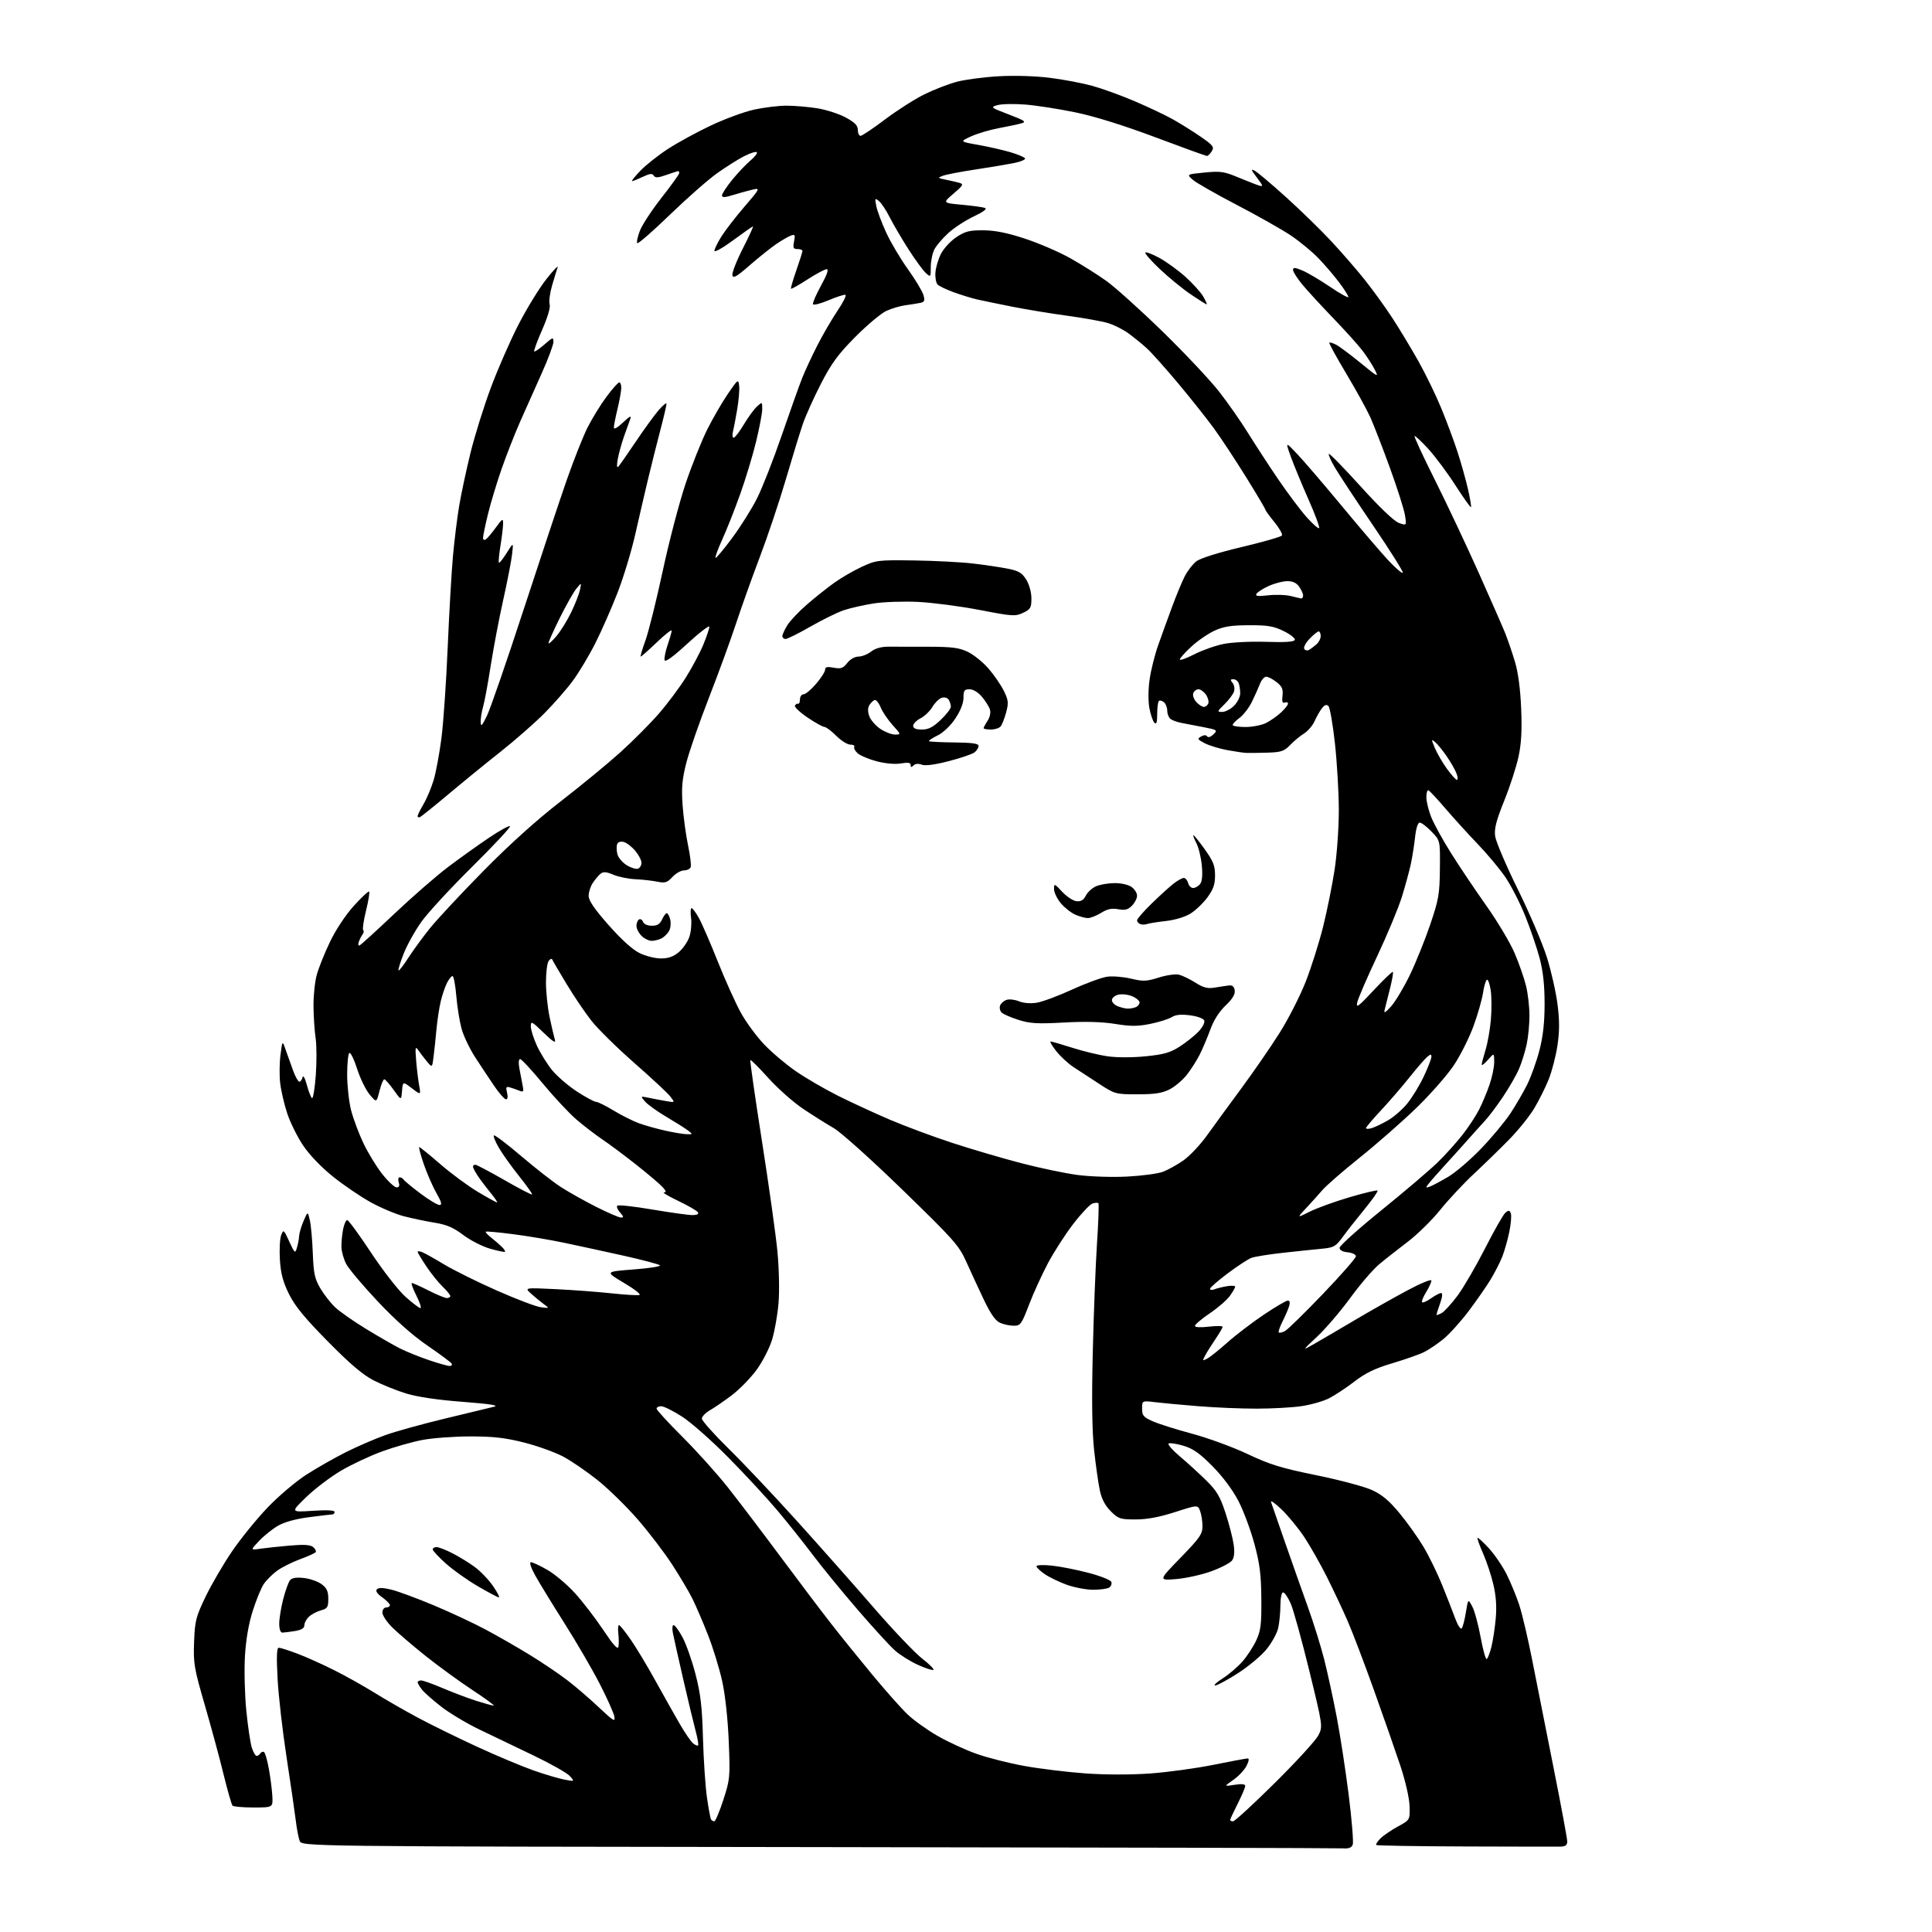 <?xml version="1.0" encoding="UTF-8" standalone="no"?>
<svg 
  version="1.1" 
  xmlns="http://www.w3.org/2000/svg" 
  xmlns:xlink="http://www.w3.org/1999/xlink" 
  xmlns:svg="http://www.w3.org/2000/svg"
  xmlns:rdf="http://www.w3.org/1999/02/22-rdf-syntax-ns#"
  xmlns:cc="http://creativecommons.org/ns#"
  xmlns:dc="http://purl.org/dc/elements/1.1/"
  viewBox="0 0 768 768"
  width="768"
  height="768"
>
<style>svg {background-color: white; }</style>"
<path stroke="none" fill="black" fill-rule="evenodd" d="M533.78,734.75C531.98,734.62 438.13,734.39 325.22,734.25C119.95,734.00 119.95,734.00 119.11,731.75C118.65,730.51 117.94,726.80 117.55,723.50C117.15,720.20 115.51,708.95 113.91,698.50C112.30,688.05 110.69,673.99 110.34,667.25C109.87,658.42 110.01,655.00 110.82,655.00C111.45,655.00 114.78,656.06 118.23,657.36C121.68,658.66 128.28,661.62 132.90,663.95C137.51,666.27 144.71,670.30 148.90,672.91C153.08,675.51 160.78,679.94 166.00,682.74C171.22,685.54 181.84,690.75 189.59,694.33C197.33,697.90 207.46,702.15 212.09,703.78C216.71,705.40 222.29,707.05 224.49,707.45C228.47,708.18 228.47,708.18 226.49,705.98C225.39,704.77 218.88,701.09 212.00,697.79C205.12,694.49 195.45,689.85 190.50,687.47C185.55,685.09 178.80,681.06 175.50,678.51C172.20,675.95 168.72,672.89 167.77,671.68C166.82,670.48 166.03,669.16 166.02,668.75C166.01,668.34 166.63,668.00 167.40,668.00C168.16,668.00 172.07,669.39 176.07,671.10C180.07,672.80 186.03,675.05 189.30,676.10C192.58,677.14 195.70,678.00 196.23,678.00C196.77,678.00 193.00,675.23 187.85,671.85C182.71,668.46 174.26,662.32 169.09,658.19C163.91,654.05 157.95,648.95 155.84,646.84C153.73,644.73 152.00,642.10 152.00,641.00C152.00,639.89 152.67,639.00 153.50,639.00C154.32,639.00 155.00,638.58 155.00,638.07C155.00,637.56 153.62,636.15 151.92,634.95C149.85,633.47 149.18,632.42 149.86,631.74C150.54,631.06 152.44,631.12 155.69,631.94C158.33,632.60 165.90,635.41 172.50,638.17C179.10,640.94 188.32,645.25 193.00,647.75C197.68,650.24 205.55,654.76 210.50,657.79C215.45,660.82 222.19,665.36 225.48,667.89C228.78,670.41 234.45,675.29 238.09,678.73C243.92,684.22 244.66,684.66 244.21,682.34C243.94,680.89 241.33,675.06 238.42,669.39C235.51,663.71 229.20,652.87 224.39,645.29C219.59,637.70 214.35,629.14 212.75,626.25C211.01,623.10 210.33,621.00 211.05,621.00C211.72,621.00 214.66,622.37 217.59,624.05C220.53,625.73 225.46,629.89 228.55,633.30C231.65,636.71 236.72,643.31 239.83,647.97C243.81,653.95 245.59,655.90 245.84,654.61C246.03,653.60 246.01,651.24 245.80,649.38C245.58,647.52 245.70,646.00 246.06,646.00C246.42,646.00 248.50,648.59 250.70,651.75C252.89,654.91 257.29,662.23 260.48,668.00C263.67,673.77 268.00,681.46 270.09,685.08C272.18,688.70 274.60,692.25 275.47,692.97C276.34,693.70 277.25,694.08 277.50,693.83C277.75,693.58 277.30,690.93 276.49,687.94C275.69,684.95 273.48,675.75 271.59,667.50C269.70,659.25 267.86,651.04 267.50,649.25C267.14,647.46 267.25,646.00 267.76,646.00C268.27,646.00 269.86,648.16 271.29,650.79C272.72,653.43 275.05,660.01 276.45,665.41C278.50,673.28 279.09,678.34 279.44,690.87C279.68,699.47 280.39,710.09 281.02,714.48C281.65,718.88 282.38,722.81 282.64,723.23C282.91,723.66 283.49,724.00 283.94,724.00C284.39,724.00 286.01,720.18 287.53,715.50C290.19,707.32 290.27,706.48 289.69,692.25C289.34,683.50 288.29,673.80 287.11,668.41C286.02,663.41 283.46,655.08 281.43,649.91C279.40,644.73 276.61,638.25 275.24,635.50C273.87,632.75 270.27,626.67 267.24,622.00C264.21,617.33 258.08,609.28 253.62,604.12C249.15,598.97 241.96,591.91 237.64,588.45C233.31,584.99 227.13,580.75 223.89,579.02C220.65,577.30 213.67,574.79 208.38,573.44C200.85,571.54 196.16,571.00 186.96,571.00C180.48,571.00 171.87,571.64 167.84,572.42C163.80,573.19 156.64,575.23 151.93,576.95C147.21,578.66 139.90,582.08 135.68,584.55C131.46,587.03 125.19,591.77 121.75,595.10C115.50,601.15 115.50,601.15 124.25,600.57C129.83,600.20 133.00,600.35 133.00,600.99C133.00,601.55 132.62,602.00 132.16,602.00C131.70,602.00 127.53,602.49 122.91,603.10C117.57,603.79 113.04,605.04 110.50,606.51C108.30,607.79 104.92,610.49 103.00,612.53C99.50,616.22 99.50,616.22 103.50,615.64C105.70,615.32 110.98,614.76 115.23,614.39C120.80,613.90 123.38,614.07 124.47,614.97C125.30,615.66 125.77,616.56 125.52,616.97C125.27,617.38 122.46,618.66 119.27,619.82C116.09,620.98 111.95,623.06 110.07,624.45C108.20,625.83 105.84,628.21 104.82,629.73C103.80,631.25 101.85,636.03 100.47,640.35C98.84,645.48 97.76,651.72 97.37,658.35C97.04,663.93 97.28,673.67 97.91,680.00C98.54,686.33 99.53,692.96 100.11,694.75C100.68,696.54 101.54,698.00 102.02,698.00C102.49,698.00 103.16,697.54 103.51,696.98C103.86,696.42 104.51,696.19 104.95,696.47C105.40,696.75 106.28,699.79 106.89,703.24C107.51,706.68 108.13,711.52 108.26,714.00C108.50,718.50 108.50,718.50 100.83,718.50C96.61,718.50 92.84,718.18 92.45,717.79C92.06,717.39 90.48,711.89 88.93,705.56C87.39,699.23 84.03,686.83 81.47,677.99C77.15,663.11 76.83,661.25 77.15,652.72C77.47,644.29 77.86,642.74 81.72,634.71C84.05,629.87 88.77,621.77 92.22,616.71C95.68,611.64 102.04,603.80 106.37,599.27C110.70,594.74 117.67,588.84 121.87,586.15C126.07,583.46 133.10,579.46 137.50,577.26C141.90,575.05 148.88,572.03 153.00,570.54C157.12,569.05 167.93,566.05 177.00,563.88C186.07,561.70 194.83,559.58 196.46,559.18C198.50,558.66 194.62,558.07 183.93,557.25C174.01,556.50 165.95,555.31 161.48,553.94C157.64,552.77 151.80,550.41 148.50,548.71C144.18,546.48 139.07,542.13 130.25,533.17C121.04,523.83 117.21,519.14 114.84,514.34C112.46,509.49 111.59,506.19 111.26,500.72C111.02,496.75 111.25,492.39 111.76,491.03C112.68,488.64 112.79,488.73 114.99,493.53C117.15,498.23 117.31,498.37 118.03,496.00C118.46,494.62 118.85,492.54 118.90,491.37C118.96,490.20 119.75,487.50 120.67,485.37C122.33,481.50 122.33,481.50 123.16,485.00C123.61,486.93 124.14,492.80 124.34,498.06C124.64,506.17 125.08,508.28 127.30,512.07C128.73,514.51 131.39,517.93 133.20,519.65C135.02,521.37 140.55,525.24 145.50,528.26C150.45,531.28 156.52,534.77 158.98,536.02C161.45,537.26 166.59,539.34 170.41,540.64C174.23,541.94 177.97,543.00 178.73,543.00C179.50,543.00 179.85,542.56 179.52,542.03C179.18,541.49 174.84,538.26 169.87,534.86C163.97,530.82 157.12,524.72 150.16,517.33C144.30,511.10 138.67,504.42 137.65,502.50C136.63,500.57 135.77,497.53 135.73,495.75C135.68,493.96 135.97,490.81 136.37,488.75C136.77,486.69 137.51,485.00 138.02,485.00C138.53,485.00 142.79,490.81 147.48,497.92C152.23,505.10 158.29,512.87 161.12,515.42C163.92,517.94 166.63,520.00 167.12,520.00C167.62,520.00 166.89,517.75 165.50,515.00C164.11,512.25 163.31,510.01 163.73,510.01C164.15,510.02 167.15,511.37 170.39,513.01C173.63,514.66 176.89,516.00 177.64,516.00C178.39,516.00 179.00,515.63 179.00,515.19C179.00,514.74 177.62,513.05 175.93,511.44C174.25,509.82 171.32,506.17 169.43,503.33C167.54,500.49 166.00,497.91 166.00,497.61C166.00,497.31 166.79,497.36 167.75,497.72C168.71,498.08 172.65,500.28 176.50,502.60C180.35,504.92 189.80,509.61 197.50,513.01C205.20,516.42 213.07,519.40 215.00,519.65C218.50,520.09 218.50,520.09 216.03,518.30C214.68,517.31 212.43,515.45 211.03,514.18C208.50,511.86 208.50,511.86 221.00,512.46C227.88,512.80 237.88,513.55 243.23,514.13C248.58,514.71 253.52,514.99 254.20,514.77C254.89,514.54 252.09,512.36 247.97,509.93C240.50,505.50 240.50,505.50 251.83,504.63C258.07,504.16 262.79,503.41 262.33,502.98C261.88,502.55 255.43,500.84 248.00,499.18C240.57,497.53 230.00,495.23 224.50,494.07C219.00,492.91 209.78,491.35 204.00,490.61C198.22,489.86 193.32,489.41 193.10,489.61C192.88,489.81 193.89,490.91 195.35,492.06C196.81,493.21 198.70,494.85 199.55,495.70C200.40,496.54 200.93,497.40 200.74,497.60C200.54,497.80 197.87,497.25 194.82,496.38C191.76,495.51 186.95,493.05 184.14,490.92C180.21,487.95 177.55,486.81 172.76,486.04C169.32,485.48 163.82,484.33 160.55,483.48C157.28,482.62 151.33,480.12 147.34,477.91C143.34,475.70 136.59,471.11 132.34,467.70C127.66,463.94 122.97,459.05 120.46,455.29C118.18,451.88 115.34,446.14 114.16,442.55C112.98,438.96 111.73,433.58 111.38,430.60C111.03,427.62 111.08,422.56 111.50,419.34C112.25,413.50 112.25,413.50 113.62,417.50C114.38,419.70 115.71,423.41 116.58,425.75C117.45,428.09 118.55,430.00 119.01,430.00C119.47,430.00 120.04,429.21 120.27,428.25C120.51,427.22 121.21,428.46 121.97,431.27C122.67,433.89 123.60,436.25 124.03,436.52C124.46,436.78 125.14,432.71 125.53,427.45C125.92,422.20 125.89,415.56 125.47,412.70C125.04,409.84 124.66,404.12 124.62,400.00C124.58,395.88 125.16,390.25 125.92,387.50C126.67,384.75 129.04,378.84 131.19,374.37C133.49,369.58 137.39,363.70 140.67,360.07C143.74,356.69 146.47,354.14 146.74,354.41C147.02,354.68 146.46,358.10 145.50,362.00C144.54,365.90 144.04,369.37 144.37,369.71C144.71,370.04 144.61,370.81 144.15,371.41C143.69,372.01 143.02,373.33 142.65,374.33C142.29,375.34 142.41,376.02 142.91,375.83C143.41,375.65 149.64,369.99 156.75,363.25C163.87,356.52 173.51,348.12 178.18,344.60C182.85,341.08 190.15,335.86 194.41,333.00C198.66,330.14 202.42,328.08 202.75,328.42C203.09,328.76 196.35,335.98 187.77,344.47C179.19,352.96 170.08,362.83 167.53,366.41C164.97,369.99 161.79,375.71 160.45,379.13C159.11,382.55 158.20,385.53 158.42,385.76C158.65,385.98 160.37,383.77 162.26,380.83C164.14,377.90 168.03,372.57 170.90,369.00C173.78,365.43 183.36,355.15 192.21,346.17C202.65,335.57 213.41,325.88 222.89,318.55C230.93,312.33 241.55,303.60 246.50,299.14C251.45,294.67 258.35,287.76 261.83,283.76C265.31,279.77 270.20,273.22 272.70,269.21C275.21,265.20 278.31,259.35 279.60,256.21C280.90,253.07 281.96,249.90 281.98,249.16C281.99,248.42 278.06,251.43 273.25,255.85C267.42,261.21 264.39,263.39 264.17,262.41C263.99,261.59 264.55,258.83 265.42,256.28C266.29,253.73 267.00,251.21 267.00,250.67C267.00,250.13 264.33,252.24 261.07,255.35C257.82,258.46 254.95,261.00 254.70,261.00C254.45,261.00 255.29,258.12 256.57,254.61C257.84,251.10 260.95,238.61 263.47,226.86C265.99,215.11 270.10,199.47 272.59,192.10C275.08,184.74 278.96,175.06 281.20,170.60C283.44,166.15 287.12,159.80 289.38,156.50C293.37,150.68 293.51,150.59 293.83,153.38C294.01,154.97 293.65,159.25 293.02,162.88C292.40,166.52 291.64,170.51 291.33,171.75C291.03,172.99 291.18,174.00 291.66,174.00C292.14,174.00 293.95,171.63 295.69,168.73C297.42,165.83 299.78,162.61 300.92,161.57C302.98,159.71 303.00,159.72 303.00,162.60C303.00,164.19 301.91,170.00 300.57,175.50C299.24,181.00 296.38,190.45 294.21,196.50C292.05,202.55 288.86,210.61 287.13,214.41C285.40,218.21 284.18,221.51 284.42,221.76C284.66,222.00 287.64,218.45 291.03,213.88C294.43,209.30 298.90,202.17 300.97,198.03C303.05,193.89 307.46,182.62 310.77,173.00C314.09,163.38 317.73,153.15 318.87,150.28C320.01,147.41 322.73,141.56 324.92,137.28C327.10,133.00 330.71,126.80 332.94,123.50C335.16,120.20 336.58,117.36 336.08,117.20C335.59,117.03 332.55,118.01 329.34,119.37C326.13,120.73 323.35,121.42 323.16,120.91C322.98,120.40 324.43,117.06 326.39,113.49C328.74,109.23 329.51,107.00 328.64,107.00C327.91,107.00 324.49,108.82 321.04,111.05C317.59,113.28 314.62,114.96 314.44,114.77C314.26,114.59 315.21,111.31 316.55,107.47C317.89,103.64 318.99,100.16 319.00,99.75C319.00,99.34 318.11,99.00 317.02,99.00C315.36,99.00 315.15,98.52 315.65,95.98C316.18,93.34 316.02,93.05 314.38,93.65C313.35,94.03 310.70,95.57 308.50,97.07C306.30,98.58 301.57,102.36 298.00,105.47C292.80,110.01 291.43,110.79 291.14,109.39C290.94,108.42 292.80,103.66 295.27,98.82C297.74,93.97 299.56,90.00 299.33,90.00C299.09,90.00 295.54,92.48 291.45,95.51C287.35,98.54 284.00,100.42 284.00,99.70C284.00,98.98 285.28,96.37 286.85,93.89C288.42,91.42 292.56,86.08 296.04,82.03C302.05,75.05 302.23,74.71 299.44,75.31C297.82,75.66 294.36,76.61 291.75,77.42C288.15,78.55 287.00,78.61 287.00,77.68C287.00,77.01 288.83,74.22 291.06,71.48C293.29,68.74 296.55,65.30 298.30,63.83C300.05,62.36 301.20,60.86 300.84,60.51C300.48,60.15 298.24,60.85 295.85,62.07C293.46,63.28 288.60,66.34 285.05,68.87C281.50,71.39 273.06,78.82 266.28,85.37C259.50,91.93 253.67,97.01 253.33,96.67C252.99,96.32 253.45,94.12 254.35,91.77C255.24,89.42 259.13,83.49 262.99,78.58C266.85,73.67 270.00,69.28 270.00,68.83C270.00,68.37 269.83,68.00 269.63,68.00C269.42,68.00 267.31,68.68 264.95,69.52C261.58,70.71 260.47,70.77 259.88,69.81C259.29,68.86 258.30,68.97 255.53,70.29C253.55,71.23 251.63,72.00 251.26,72.00C250.90,72.00 252.37,70.15 254.55,67.88C256.72,65.62 261.65,61.72 265.50,59.21C269.35,56.71 277.00,52.53 282.50,49.93C288.00,47.32 295.74,44.47 299.70,43.59C303.66,42.72 309.51,42.00 312.70,42.01C315.89,42.01 321.41,42.49 324.97,43.06C328.53,43.64 333.59,45.29 336.22,46.72C339.82,48.68 341.00,49.89 341.00,51.66C341.00,52.95 341.49,54.00 342.09,54.00C342.69,54.00 347.08,51.06 351.84,47.46C356.60,43.87 363.65,39.37 367.50,37.48C371.35,35.58 377.20,33.33 380.50,32.47C383.80,31.61 391.27,30.64 397.10,30.31C403.33,29.96 411.71,30.22 417.41,30.94C422.75,31.61 430.31,33.05 434.23,34.13C438.14,35.21 445.64,37.93 450.89,40.17C456.14,42.40 462.93,45.61 465.97,47.29C469.01,48.98 474.06,52.12 477.19,54.28C482.24,57.77 482.75,58.42 481.70,60.10C481.05,61.15 480.19,62.00 479.79,62.00C479.39,62.00 470.16,58.66 459.28,54.57C446.65,49.83 435.16,46.25 427.50,44.67C420.90,43.30 411.90,41.90 407.50,41.56C403.10,41.22 398.15,41.32 396.51,41.79C393.61,42.61 393.76,42.73 400.98,45.49C407.48,47.98 408.13,48.44 405.98,49.04C404.61,49.43 400.57,50.28 397.00,50.95C393.43,51.61 388.48,53.09 386.00,54.22C381.50,56.29 381.50,56.29 388.78,57.58C392.79,58.29 398.51,59.59 401.48,60.45C404.46,61.32 407.15,62.44 407.46,62.94C407.77,63.44 405.66,64.31 402.76,64.88C399.87,65.44 392.94,66.60 387.37,67.44C381.80,68.28 376.18,69.37 374.87,69.85C372.61,70.69 372.67,70.76 376.00,71.44C377.93,71.83 380.37,72.40 381.44,72.70C383.14,73.19 382.83,73.74 379.03,76.98C374.67,80.69 374.67,80.69 382.37,81.39C386.60,81.78 390.74,82.35 391.55,82.66C392.50,83.02 390.90,84.23 387.12,86.02C383.87,87.56 379.33,90.51 377.04,92.58C374.75,94.65 372.22,97.60 371.44,99.13C370.65,100.65 370.00,103.79 370.00,106.11C370.00,110.25 369.97,110.28 367.99,108.49C366.89,107.49 363.80,103.26 361.13,99.09C358.46,94.91 355.12,89.22 353.71,86.44C352.31,83.65 350.37,80.73 349.41,79.94C347.79,78.61 347.71,78.75 348.35,81.95C348.72,83.86 350.49,88.57 352.27,92.44C354.04,96.31 357.93,102.85 360.89,106.99C363.85,111.12 366.63,115.74 367.07,117.25C367.74,119.59 367.54,120.06 365.68,120.43C364.48,120.67 361.84,121.09 359.80,121.36C357.77,121.64 354.39,122.64 352.30,123.61C350.21,124.57 344.68,129.21 340.00,133.93C333.13,140.86 330.52,144.42 326.36,152.50C323.53,158.00 320.29,165.20 319.15,168.50C318.02,171.80 314.98,181.70 312.40,190.50C309.82,199.30 305.14,213.25 302.01,221.50C298.88,229.75 294.62,241.68 292.54,248.00C290.46,254.32 285.64,267.54 281.81,277.36C277.98,287.18 273.92,298.88 272.79,303.35C271.15,309.84 270.86,313.22 271.34,320.07C271.68,324.78 272.65,331.97 273.51,336.03C274.36,340.09 274.83,343.99 274.56,344.70C274.29,345.42 273.09,346.00 271.90,346.00C270.70,346.00 268.64,347.17 267.32,348.60C265.23,350.86 264.41,351.11 261.20,350.47C259.17,350.06 255.25,349.62 252.50,349.50C249.75,349.37 245.85,348.57 243.83,347.72C241.00,346.52 239.83,346.43 238.72,347.33C237.94,347.97 236.55,349.61 235.65,350.97C234.74,352.33 234.00,354.64 234.00,356.10C234.00,358.01 236.27,361.33 241.96,367.77C247.04,373.52 251.50,377.55 254.28,378.89C256.67,380.05 260.48,381.00 262.74,381.00C265.68,381.00 267.70,380.28 269.86,378.47C271.51,377.07 273.40,374.32 274.05,372.35C274.70,370.38 275.00,367.02 274.71,364.88C274.42,362.75 274.51,361.00 274.91,361.00C275.31,361.00 276.60,362.72 277.77,364.81C278.95,366.91 282.37,374.78 285.37,382.31C288.37,389.83 292.52,399.03 294.59,402.74C296.66,406.46 300.80,412.06 303.78,415.19C306.76,418.32 312.41,423.10 316.35,425.82C320.28,428.53 327.77,432.89 333.00,435.52C338.23,438.14 347.49,442.42 353.58,445.03C359.67,447.64 370.92,451.82 378.58,454.33C386.24,456.83 398.57,460.46 406.00,462.39C413.43,464.33 423.55,466.44 428.50,467.09C433.47,467.73 442.20,468.01 448.00,467.71C453.77,467.42 460.16,466.57 462.18,465.84C464.20,465.10 467.92,463.04 470.45,461.26C472.97,459.47 477.17,455.03 479.77,451.38C482.37,447.74 488.53,439.30 493.46,432.63C498.39,425.96 505.25,416.00 508.71,410.50C512.18,405.00 516.82,395.88 519.04,390.24C521.25,384.60 524.38,374.70 525.99,368.24C527.59,361.78 529.65,351.55 530.56,345.50C531.47,339.45 532.21,328.88 532.20,322.00C532.19,315.12 531.50,303.26 530.67,295.62C529.83,287.99 528.67,281.27 528.08,280.68C527.32,279.92 526.57,280.17 525.49,281.55C524.65,282.62 523.34,284.93 522.57,286.67C521.80,288.42 519.89,290.64 518.33,291.61C516.78,292.58 514.29,294.64 512.81,296.19C510.47,298.63 509.28,299.03 503.81,299.19C500.34,299.30 496.60,299.35 495.50,299.30C494.40,299.26 490.95,298.75 487.83,298.18C484.70,297.60 480.69,296.37 478.90,295.45C476.01,293.95 475.85,293.66 477.45,292.77C478.60,292.12 479.46,292.11 479.87,292.74C480.24,293.30 481.27,292.97 482.33,291.94C484.09,290.24 483.94,290.13 478.33,289.04C475.12,288.41 471.15,287.65 469.50,287.34C467.85,287.02 465.94,286.32 465.25,285.76C464.56,285.21 464.00,283.74 464.00,282.50C464.00,281.26 463.40,279.74 462.66,279.13C461.92,278.52 461.02,278.31 460.66,278.68C460.30,279.04 460.00,281.37 460.00,283.87C460.00,287.20 459.70,288.10 458.89,287.29C458.28,286.68 457.38,284.07 456.90,281.51C456.39,278.74 456.42,274.09 456.99,270.10C457.51,266.40 459.05,260.25 460.41,256.43C461.76,252.62 464.23,245.80 465.90,241.28C467.56,236.77 469.83,231.30 470.93,229.13C472.04,226.96 474.10,224.28 475.52,223.16C477.09,221.93 484.12,219.71 493.55,217.47C502.05,215.46 509.26,213.38 509.59,212.86C509.91,212.34 508.56,209.95 506.59,207.54C504.61,205.13 503.00,202.91 503.00,202.59C503.00,202.28 499.58,196.50 495.39,189.76C491.21,183.02 485.50,174.35 482.71,170.50C479.91,166.65 473.49,158.55 468.43,152.50C463.37,146.45 457.71,140.12 455.86,138.44C454.01,136.76 450.77,134.11 448.65,132.56C446.53,131.01 442.84,129.15 440.45,128.43C438.05,127.71 430.79,126.40 424.30,125.52C417.81,124.64 408.00,123.03 402.50,121.94C397.00,120.85 390.70,119.55 388.50,119.05C386.30,118.55 382.11,117.26 379.18,116.20C376.25,115.13 373.35,113.75 372.73,113.13C372.10,112.50 371.70,110.37 371.84,108.38C371.97,106.39 372.97,103.02 374.06,100.88C375.15,98.75 377.91,95.76 380.20,94.25C383.71,91.93 385.39,91.51 390.93,91.55C395.57,91.58 400.44,92.56 407.50,94.89C413.00,96.70 421.07,100.18 425.43,102.63C429.79,105.08 436.24,109.13 439.76,111.65C443.27,114.16 453.34,123.22 462.13,131.78C470.92,140.35 481.03,151.09 484.59,155.65C488.15,160.21 493.36,167.66 496.17,172.22C498.99,176.77 504.35,185.00 508.09,190.50C511.84,196.00 516.90,202.75 519.34,205.50C521.79,208.25 524.05,210.25 524.37,209.94C524.69,209.64 522.77,204.46 520.10,198.44C517.44,192.42 514.29,184.80 513.10,181.50C510.95,175.50 510.95,175.50 515.72,180.54C518.35,183.31 526.45,192.76 533.72,201.54C540.99,210.32 549.21,219.92 552.00,222.89C554.78,225.85 557.32,228.01 557.64,227.70C557.95,227.38 552.62,218.88 545.77,208.81C538.93,198.74 532.08,188.34 530.55,185.70C529.01,183.07 527.97,180.69 528.24,180.43C528.51,180.16 534.20,185.99 540.90,193.39C548.52,201.81 554.21,207.23 556.12,207.89C559.17,208.95 559.17,208.95 558.48,204.73C558.10,202.40 555.42,193.97 552.52,186.00C549.62,178.03 546.13,169.03 544.78,166.00C543.42,162.97 539.10,155.13 535.18,148.56C531.25,142.00 528.22,136.45 528.43,136.23C528.65,136.02 529.88,136.38 531.16,137.05C532.45,137.71 536.81,140.97 540.86,144.29C547.89,150.05 548.14,150.17 546.47,146.91C545.51,145.03 543.36,141.70 541.70,139.50C540.03,137.30 534.77,131.45 530.00,126.50C525.23,121.55 519.68,115.51 517.66,113.07C515.65,110.63 514.00,108.04 514.00,107.31C514.00,106.24 514.73,106.28 517.72,107.53C519.77,108.38 524.72,111.31 528.72,114.02C532.72,116.74 536.00,118.55 536.00,118.06C536.00,117.56 534.37,114.98 532.38,112.33C530.39,109.67 526.68,105.33 524.13,102.68C521.58,100.03 516.58,95.91 513.00,93.52C509.43,91.14 499.81,85.71 491.64,81.45C483.47,77.20 475.63,72.72 474.21,71.51C471.64,69.29 471.64,69.29 478.78,68.59C485.15,67.96 486.60,68.17 492.21,70.52C495.67,71.97 499.40,73.42 500.50,73.75C502.24,74.28 502.12,73.86 499.62,70.57C497.26,67.47 497.11,66.99 498.78,67.88C499.90,68.48 505.48,73.18 511.16,78.32C516.85,83.46 524.84,91.22 528.91,95.58C532.99,99.94 539.03,106.88 542.33,111.00C545.63,115.12 550.68,122.10 553.54,126.50C556.40,130.90 561.06,138.62 563.88,143.65C566.70,148.68 570.75,157.00 572.87,162.15C574.99,167.29 577.91,175.10 579.34,179.50C580.78,183.90 582.66,190.59 583.53,194.37C584.39,198.14 584.93,201.40 584.73,201.60C584.53,201.80 581.76,197.90 578.56,192.93C575.37,187.96 570.50,181.43 567.74,178.41C564.99,175.40 562.54,173.12 562.31,173.36C562.07,173.59 565.72,181.45 570.41,190.81C575.09,200.18 582.92,216.76 587.80,227.67C592.68,238.58 597.48,249.53 598.46,252.00C599.43,254.47 601.12,259.43 602.20,263.00C603.47,267.19 604.35,273.77 604.68,281.50C605.05,290.20 604.77,295.50 603.65,300.75C602.80,304.74 600.25,312.62 597.97,318.25C594.78,326.18 593.95,329.38 594.34,332.38C594.62,334.51 598.67,344.02 603.35,353.51C608.03,363.00 613.24,375.19 614.93,380.61C616.63,386.03 618.52,394.39 619.13,399.20C619.97,405.69 619.96,409.90 619.11,415.60C618.49,419.81 616.90,425.92 615.59,429.16C614.28,432.40 611.70,437.57 609.85,440.64C608.01,443.71 603.58,449.22 600.00,452.88C596.42,456.54 590.12,462.68 586.00,466.52C581.88,470.36 575.80,476.86 572.50,480.96C569.20,485.06 563.35,490.80 559.50,493.71C555.65,496.62 550.53,500.65 548.13,502.67C545.72,504.70 540.61,510.66 536.77,515.93C532.93,521.19 527.03,528.10 523.65,531.27C517.50,537.03 517.50,537.03 522.50,534.17C525.25,532.60 532.45,528.38 538.50,524.80C544.55,521.21 553.89,515.93 559.25,513.06C564.72,510.12 569.00,508.36 569.00,509.05C569.00,509.72 568.05,511.80 566.89,513.68C565.72,515.57 565.02,517.36 565.33,517.66C565.63,517.97 567.22,517.27 568.85,516.11C570.48,514.95 572.28,514.00 572.86,514.00C573.53,514.00 573.38,515.50 572.46,518.13C571.66,520.39 571.00,522.44 571.00,522.66C571.00,522.89 571.92,522.58 573.05,521.98C574.17,521.37 577.07,518.19 579.49,514.91C581.90,511.63 586.81,503.17 590.40,496.13C593.98,489.08 597.60,482.75 598.44,482.05C599.70,481.00 600.08,481.05 600.57,482.33C600.90,483.18 600.63,486.49 599.97,489.69C599.31,492.89 598.06,497.30 597.20,499.50C596.33,501.70 594.27,505.75 592.62,508.50C590.96,511.25 587.00,516.95 583.82,521.17C580.64,525.39 576.11,530.39 573.77,532.30C571.42,534.20 568.01,536.51 566.19,537.43C564.38,538.35 558.71,540.35 553.61,541.87C546.63,543.94 542.87,545.75 538.42,549.17C535.16,551.67 530.61,554.68 528.29,555.86C525.98,557.03 521.03,558.44 517.29,558.98C513.56,559.52 505.55,559.96 499.50,559.96C493.45,559.97 483.10,559.53 476.50,559.00C469.90,558.47 462.14,557.75 459.25,557.40C454.00,556.77 454.00,556.77 454.00,559.94C454.00,562.71 454.54,563.35 458.25,564.99C460.59,566.03 467.68,568.27 474.00,569.96C480.33,571.66 490.23,575.30 496.00,578.03C504.75,582.18 509.28,583.58 523.20,586.41C532.38,588.28 542.35,590.93 545.34,592.30C549.39,594.15 552.22,596.53 556.40,601.60C559.49,605.34 563.77,611.36 565.92,614.98C568.07,618.60 571.37,625.37 573.26,630.03C575.14,634.69 577.48,640.68 578.46,643.33C579.43,645.99 580.59,647.79 581.02,647.33C581.46,646.88 582.21,644.02 582.70,641.00C583.60,635.50 583.60,635.50 585.25,638.61C586.17,640.33 587.66,645.83 588.58,650.85C589.50,655.86 590.59,659.76 591.00,659.50C591.42,659.24 592.25,657.06 592.86,654.65C593.46,652.24 594.24,647.17 594.58,643.38C595.00,638.68 594.71,634.41 593.64,629.88C592.79,626.24 590.94,620.65 589.53,617.47C588.12,614.29 587.14,611.53 587.34,611.33C587.54,611.12 589.55,612.96 591.80,615.40C594.05,617.84 597.22,622.47 598.85,625.70C600.48,628.93 602.76,634.47 603.93,638.02C605.09,641.56 607.42,651.45 609.09,659.98C610.77,668.52 614.59,687.76 617.57,702.75C620.56,717.74 623.00,730.91 623.00,732.00C623.00,733.50 622.31,734.01 620.25,734.06C618.74,734.09 601.76,734.07 582.53,734.00C563.29,733.94 547.34,733.67 547.08,733.42C546.82,733.16 547.57,731.99 548.73,730.82C549.90,729.66 553.02,727.52 555.68,726.07C560.50,723.44 560.50,723.44 560.32,717.91C560.22,714.71 558.68,707.97 556.67,701.94C554.76,696.20 550.06,682.73 546.22,672.00C542.38,661.27 537.67,648.90 535.76,644.50C533.85,640.10 530.14,632.23 527.53,627.00C524.91,621.77 520.83,614.58 518.46,611.00C516.08,607.42 512.02,602.48 509.42,600.00C506.83,597.52 504.96,596.21 505.26,597.08C505.56,597.94 508.06,605.14 510.81,613.08C513.57,621.01 517.67,632.62 519.92,638.87C522.18,645.12 525.11,654.57 526.45,659.87C527.78,665.17 529.99,675.35 531.36,682.50C532.73,689.65 534.88,703.61 536.13,713.51C537.37,723.42 538.10,732.31 537.73,733.26C537.25,734.51 536.13,734.93 533.78,734.75zM490.18,724.00C490.82,724.00 498.29,717.14 506.76,708.75C515.23,700.36 523.00,691.88 524.02,689.91C525.88,686.31 525.88,686.31 520.45,664.07C517.46,651.84 514.14,639.85 513.07,637.42C511.99,634.99 510.64,633.00 510.06,633.00C509.45,633.00 508.99,635.25 508.98,638.25C508.96,641.14 508.56,645.20 508.08,647.28C507.59,649.35 505.49,653.14 503.40,655.69C501.31,658.24 496.20,662.50 492.05,665.16C487.90,667.82 483.85,670.00 483.05,670.00C482.26,670.00 483.61,668.73 486.05,667.18C488.50,665.62 492.03,662.61 493.89,660.48C495.76,658.35 498.24,654.55 499.39,652.05C501.19,648.17 501.49,645.73 501.40,635.50C501.32,625.80 500.78,621.59 498.60,613.56C497.12,608.09 494.26,600.44 492.24,596.56C490.00,592.25 486.01,586.91 481.98,582.84C476.90,577.70 474.24,575.83 470.44,574.71C467.72,573.90 465.07,573.50 464.55,573.81C464.02,574.12 466.03,576.42 469.01,578.94C471.99,581.45 476.71,585.75 479.50,588.51C483.73,592.68 485.01,594.86 487.18,601.51C488.61,605.90 490.06,611.53 490.41,614.02C490.84,617.05 490.63,619.13 489.76,620.31C489.05,621.28 485.33,623.22 481.49,624.62C477.64,626.01 471.35,627.40 467.50,627.71C460.50,628.27 460.50,628.27 469.25,619.26C476.93,611.36 478.00,609.82 478.00,606.69C478.00,604.73 477.58,602.02 477.06,600.65C476.12,598.17 476.12,598.17 467.06,601.09C460.81,603.10 455.95,604.00 451.40,604.00C445.28,604.00 444.56,603.76 441.53,600.73C439.32,598.52 437.92,595.86 437.20,592.48C436.61,589.74 435.59,582.55 434.93,576.50C434.11,568.94 433.94,556.80 434.39,537.68C434.75,522.38 435.51,502.87 436.07,494.32C436.64,485.77 436.89,478.56 436.63,478.30C436.37,478.03 435.32,478.08 434.30,478.41C433.28,478.73 429.83,482.38 426.65,486.52C423.46,490.66 418.90,497.75 416.51,502.27C414.12,506.80 410.74,514.21 409.01,518.75C406.07,526.44 405.66,527.00 402.97,527.00C401.39,527.00 398.92,526.46 397.48,525.81C395.66,524.98 393.73,522.20 391.05,516.56C388.95,512.13 385.81,505.35 384.08,501.50C381.17,495.04 379.20,492.83 358.71,472.93C346.44,461.01 334.26,450.07 331.50,448.49C328.75,446.91 323.29,443.47 319.36,440.85C315.43,438.23 309.17,432.69 305.44,428.54C301.71,424.40 298.49,421.18 298.28,421.39C298.06,421.60 300.14,436.11 302.89,453.64C305.64,471.16 308.41,490.90 309.04,497.50C309.69,504.30 309.88,513.18 309.48,518.00C309.10,522.67 307.92,529.27 306.88,532.65C305.83,536.04 303.04,541.44 300.67,544.65C298.30,547.87 293.91,552.35 290.93,554.61C287.94,556.87 284.04,559.55 282.25,560.57C280.46,561.59 279.00,563.10 279.00,563.92C279.00,564.74 283.84,570.17 289.75,575.98C295.66,581.79 307.93,594.78 317.00,604.84C326.07,614.89 339.77,630.36 347.44,639.21C355.10,648.06 363.76,657.15 366.68,659.40C369.59,661.66 371.54,663.65 371.00,663.83C370.46,664.01 367.64,663.06 364.72,661.73C361.80,660.39 357.77,657.86 355.77,656.10C353.77,654.34 347.02,646.96 340.77,639.70C334.52,632.44 326.54,622.67 323.03,618.00C319.51,613.33 313.24,605.45 309.08,600.50C304.91,595.55 296.11,586.03 289.50,579.35C282.90,572.66 274.62,565.35 271.09,563.10C267.57,560.84 263.86,559.00 262.84,559.00C261.83,559.00 261.00,559.43 261.00,559.96C261.00,560.49 265.64,565.56 271.31,571.21C276.98,576.87 285.08,585.88 289.32,591.24C293.55,596.59 302.95,608.97 310.21,618.74C317.46,628.51 326.56,640.55 330.43,645.50C334.29,650.45 341.67,659.59 346.82,665.80C351.97,672.02 358.22,679.06 360.71,681.44C363.19,683.82 368.62,687.71 372.76,690.08C376.89,692.45 383.85,695.65 388.22,697.19C392.58,698.74 401.18,700.91 407.33,702.02C413.47,703.12 424.35,704.45 431.50,704.96C439.34,705.52 449.53,705.53 457.15,704.99C464.11,704.49 475.46,702.94 482.37,701.54C489.29,700.15 495.42,699.00 496.00,699.00C496.63,699.00 496.43,700.19 495.51,701.97C494.67,703.61 492.30,706.12 490.24,707.55C486.50,710.16 486.50,710.16 490.75,709.49C493.61,709.04 495.00,709.19 495.00,709.94C495.00,710.55 493.65,713.73 492.00,717.00C490.35,720.27 489.00,723.18 489.00,723.47C489.00,723.76 489.53,724.00 490.18,724.00zM112.25,648.99C111.48,649.00 111.00,647.62 111.00,645.39C111.00,643.41 111.72,639.02 112.59,635.64C113.46,632.26 114.68,628.89 115.30,628.14C116.06,627.22 117.82,626.95 120.82,627.28C123.25,627.56 126.41,628.67 127.86,629.75C129.91,631.27 130.50,632.57 130.50,635.54C130.50,638.89 130.15,639.45 127.64,640.12C126.07,640.54 123.93,641.66 122.89,642.60C121.85,643.54 121.00,645.08 121.00,646.02C121.00,647.23 119.88,647.92 117.25,648.36C115.19,648.70 112.94,648.98 112.25,648.99zM198.30,634.98C197.86,634.97 194.10,632.98 189.95,630.56C185.79,628.14 180.06,624.06 177.20,621.49C174.34,618.92 172.00,616.41 172.00,615.91C172.00,615.41 172.69,615.00 173.53,615.00C174.38,615.00 177.19,616.08 179.78,617.41C182.38,618.73 186.37,621.18 188.66,622.85C190.95,624.52 194.24,627.94 195.96,630.44C197.69,632.95 198.74,634.99 198.30,634.98zM434.50,631.95C431.75,631.94 427.06,631.05 424.09,629.98C421.11,628.91 417.17,627.01 415.34,625.77C413.51,624.52 412.01,623.10 412.01,622.61C412.00,622.11 414.71,622.00 418.08,622.35C421.43,622.70 428.01,623.99 432.70,625.23C437.40,626.46 441.48,628.08 441.77,628.83C442.06,629.59 441.66,630.60 440.90,631.09C440.13,631.57 437.25,631.96 434.50,631.95zM479.93,540.04C481.07,539.43 484.69,536.53 487.96,533.61C491.24,530.69 497.70,525.76 502.32,522.65C506.94,519.54 511.27,517.00 511.93,517.00C512.72,517.00 512.89,517.78 512.44,519.25C512.06,520.49 510.87,523.23 509.80,525.35C508.73,527.46 508.08,529.41 508.34,529.68C508.61,529.94 509.72,529.69 510.80,529.11C511.89,528.52 518.68,521.88 525.89,514.35C533.10,506.82 539.00,500.09 539.00,499.39C539.00,498.70 537.54,497.99 535.75,497.81C533.69,497.61 532.50,496.96 532.50,496.02C532.50,495.21 540.02,488.46 549.22,481.02C558.41,473.59 568.46,465.02 571.56,462.00C574.65,458.98 579.10,454.02 581.45,451.00C583.80,447.98 586.74,443.50 587.98,441.05C589.23,438.60 591.09,434.14 592.12,431.14C593.16,428.14 593.99,424.07 593.97,422.09C593.94,418.50 593.94,418.50 591.47,421.31C590.11,422.85 589.00,423.71 589.00,423.21C589.00,422.72 589.68,420.11 590.51,417.41C591.34,414.71 592.30,409.30 592.64,405.39C592.99,401.48 592.96,396.19 592.57,393.62C592.19,391.06 591.50,389.19 591.05,389.47C590.60,389.75 589.91,392.10 589.52,394.69C589.14,397.28 587.46,403.15 585.80,407.74C584.14,412.32 580.65,419.32 578.04,423.29C575.43,427.25 568.62,435.02 562.90,440.54C557.18,446.06 547.10,454.90 540.50,460.18C533.90,465.46 527.20,471.29 525.61,473.14C524.02,474.99 521.10,478.24 519.11,480.36C515.50,484.21 515.50,484.21 520.66,481.64C523.50,480.22 530.61,477.64 536.47,475.92C542.32,474.19 547.33,473.00 547.60,473.27C547.87,473.54 545.55,476.85 542.46,480.63C539.36,484.41 535.45,489.39 533.76,491.70C530.99,495.49 530.20,495.94 525.59,496.38C522.79,496.64 515.84,497.37 510.15,497.99C504.46,498.62 498.73,499.53 497.43,500.03C496.12,500.52 491.89,503.30 488.03,506.19C484.16,509.08 481.00,511.85 481.00,512.33C481.00,512.82 481.79,512.90 482.75,512.52C483.71,512.14 485.96,511.58 487.75,511.28C489.54,510.98 491.00,511.07 491.00,511.46C491.00,511.86 490.06,513.51 488.92,515.11C487.78,516.72 484.18,519.84 480.92,522.05C477.66,524.27 475.00,526.51 475.00,527.05C475.00,527.64 477.16,527.76 480.50,527.37C483.52,527.02 486.00,527.04 486.00,527.43C486.00,527.82 484.72,530.02 483.15,532.32C481.58,534.62 479.75,537.55 479.07,538.83C477.93,541.00 477.98,541.08 479.93,540.04zM246.86,484.00C248.00,484.00 247.93,483.58 246.49,481.99C245.50,480.89 245.00,479.67 245.39,479.27C245.78,478.88 252.04,479.57 259.30,480.80C266.56,482.03 273.76,483.03 275.31,483.02C277.09,483.01 277.87,482.60 277.44,481.90C277.07,481.30 273.57,479.28 269.66,477.40C265.75,475.53 263.18,474.00 263.93,474.00C264.94,474.00 264.79,473.43 263.40,471.89C262.36,470.73 257.68,466.76 253.00,463.06C248.32,459.36 242.25,454.82 239.50,452.98C236.75,451.13 232.10,447.57 229.18,445.06C226.25,442.55 220.23,436.11 215.80,430.75C211.37,425.39 207.30,421.00 206.76,421.00C206.17,421.00 206.05,422.49 206.47,424.75C206.85,426.81 207.43,429.81 207.74,431.42C208.25,433.99 208.09,434.24 206.41,433.55C205.36,433.12 203.69,432.54 202.70,432.26C201.19,431.82 201.00,432.16 201.56,434.37C201.96,435.98 201.80,437.00 201.15,437.00C200.56,437.00 198.47,434.64 196.50,431.75C194.53,428.86 191.09,423.68 188.86,420.23C186.63,416.78 184.18,411.61 183.42,408.73C182.65,405.85 181.73,400.01 181.37,395.75C181.01,391.49 180.34,388.00 179.88,388.00C179.43,388.00 178.43,389.24 177.67,390.75C176.91,392.26 175.80,395.52 175.21,398.00C174.61,400.48 173.86,405.43 173.52,409.00C173.19,412.57 172.67,417.52 172.36,419.99C171.81,424.48 171.81,424.48 169.65,421.88C168.47,420.46 166.92,418.44 166.22,417.39C165.12,415.78 165.00,416.39 165.42,421.50C165.68,424.80 166.22,429.26 166.61,431.42C167.32,435.34 167.32,435.34 163.72,432.60C160.13,429.86 160.13,429.86 159.81,433.68C159.50,437.50 159.50,437.50 156.50,433.29C154.85,430.97 153.17,429.06 152.76,429.04C152.36,429.02 151.50,431.11 150.85,433.68C149.67,438.37 149.67,438.37 146.93,435.08C145.42,433.28 143.19,428.70 141.97,424.91C140.76,421.13 139.36,418.28 138.88,418.57C138.40,418.87 138.00,422.74 138.00,427.16C138.00,431.59 138.71,437.98 139.57,441.36C140.44,444.74 142.66,450.67 144.51,454.54C146.36,458.41 149.74,463.92 152.02,466.79C154.30,469.66 156.84,472.00 157.65,472.00C158.68,472.00 158.94,471.39 158.50,470.00C158.15,468.90 158.32,468.00 158.87,468.00C159.43,468.00 160.14,468.42 160.45,468.92C160.77,469.43 163.76,471.91 167.11,474.42C170.46,476.94 173.87,479.00 174.68,479.00C175.83,479.00 175.55,477.91 173.48,474.25C171.99,471.64 169.73,466.46 168.45,462.75C167.17,459.04 166.37,456.00 166.67,456.00C166.98,456.00 170.73,459.04 175.01,462.75C179.28,466.46 185.99,471.41 189.90,473.75C193.82,476.09 197.28,478.00 197.60,478.00C197.91,478.00 196.67,476.17 194.83,473.93C193.00,471.69 190.71,468.65 189.76,467.18C188.80,465.70 188.01,464.16 188.01,463.75C188.00,463.34 188.43,463.00 188.95,463.00C189.47,463.00 194.68,465.75 200.52,469.10C206.35,472.46 211.30,475.03 211.51,474.82C211.72,474.62 209.44,471.40 206.46,467.67C203.47,463.94 199.84,458.87 198.39,456.40C196.94,453.93 196.01,451.66 196.32,451.34C196.63,451.03 201.51,454.72 207.17,459.55C212.82,464.37 219.94,469.92 222.98,471.88C226.01,473.84 232.30,477.37 236.96,479.73C241.61,482.08 246.06,484.00 246.86,484.00zM568.50,471.64C569.60,471.23 572.90,469.46 575.84,467.70C578.78,465.94 584.63,460.90 588.85,456.50C593.06,452.10 598.27,445.84 600.42,442.59C602.56,439.34 605.57,434.16 607.10,431.09C608.62,428.02 610.80,421.93 611.94,417.56C613.39,411.95 614.00,406.50 614.00,399.00C614.00,391.65 613.40,386.09 612.04,380.94C610.96,376.85 608.36,369.23 606.26,364.00C604.15,358.77 600.56,351.80 598.28,348.50C596.00,345.20 591.10,339.35 587.40,335.50C583.70,331.65 577.97,325.35 574.67,321.50C571.37,317.65 568.30,314.35 567.84,314.17C567.38,313.98 567.00,315.20 567.00,316.88C567.00,318.56 567.85,322.09 568.90,324.74C569.94,327.38 573.47,333.81 576.74,339.02C580.01,344.24 586.35,353.68 590.82,360.00C595.30,366.32 600.39,374.88 602.14,379.00C603.89,383.12 605.92,388.98 606.65,392.00C607.37,395.02 607.98,400.29 607.98,403.70C607.99,407.11 607.49,412.27 606.87,415.17C606.25,418.07 604.88,422.45 603.83,424.90C602.78,427.35 599.93,432.31 597.51,435.92C595.08,439.54 591.83,443.86 590.29,445.52C588.76,447.18 585.51,450.78 583.09,453.52C580.66,456.26 576.61,460.75 574.09,463.50C571.56,466.25 568.82,469.37 568.00,470.44C566.61,472.23 566.65,472.32 568.50,471.64zM273.00,450.87C275.45,450.93 275.46,450.90 273.50,449.39C272.40,448.55 268.57,446.13 264.99,444.02C261.42,441.92 257.59,439.18 256.49,437.95C254.50,435.69 254.50,435.69 258.00,436.41C259.93,436.81 263.04,437.40 264.92,437.72C268.33,438.32 268.33,438.32 266.49,435.91C265.48,434.58 259.04,428.58 252.18,422.57C245.33,416.56 237.64,409.00 235.11,405.77C232.57,402.55 228.14,396.00 225.26,391.22C222.37,386.45 219.82,382.08 219.58,381.52C219.34,380.94 218.70,381.14 218.09,382.00C217.51,382.82 217.03,386.65 217.03,390.50C217.03,394.35 217.69,400.60 218.49,404.39C219.30,408.18 220.24,412.23 220.59,413.39C221.02,414.85 219.65,413.98 216.11,410.54C211.36,405.93 211.00,405.75 211.01,408.04C211.02,409.39 212.13,412.89 213.49,415.81C214.85,418.73 217.57,423.08 219.53,425.48C221.50,427.87 225.92,431.67 229.37,433.92C232.82,436.16 236.22,438.00 236.94,438.00C237.65,438.00 240.84,439.58 244.01,441.51C247.18,443.43 251.74,445.71 254.14,446.57C256.54,447.43 261.20,448.73 264.50,449.46C267.80,450.20 271.62,450.83 273.00,450.87zM545.25,448.46C546.49,448.09 549.38,446.71 551.69,445.39C553.99,444.07 557.45,441.07 559.37,438.72C561.30,436.37 564.25,431.54 565.94,427.98C567.62,424.41 569.00,420.88 569.00,420.13C569.00,418.96 568.75,418.96 567.34,420.13C566.43,420.88 563.24,424.56 560.25,428.31C557.26,432.06 552.16,437.96 548.91,441.44C545.66,444.91 543.00,448.07 543.00,448.44C543.00,448.82 544.01,448.83 545.25,448.46zM452.20,435.00C443.46,435.00 443.20,434.93 436.91,430.83C433.38,428.54 428.79,425.53 426.70,424.16C424.61,422.78 421.53,419.93 419.86,417.83C418.20,415.72 417.21,414.01 417.67,414.01C418.12,414.02 422.03,415.15 426.34,416.53C430.65,417.91 436.98,419.43 440.39,419.91C444.00,420.42 450.31,420.42 455.47,419.89C462.65,419.17 465.21,418.43 468.94,416.04C471.47,414.41 474.83,411.74 476.40,410.10C477.97,408.46 479.01,406.48 478.72,405.70C478.40,404.87 476.05,404.00 473.10,403.61C469.50,403.13 467.37,403.34 465.76,404.34C464.52,405.11 460.69,406.31 457.25,407.01C452.23,408.02 449.47,408.03 443.25,407.02C438.03,406.18 431.40,406.00 422.93,406.47C412.46,407.05 409.46,406.87 404.93,405.44C401.95,404.50 398.92,403.19 398.21,402.54C397.51,401.89 397.21,400.62 397.56,399.72C397.90,398.81 399.08,397.79 400.17,397.45C401.26,397.10 403.47,397.37 405.09,398.04C406.85,398.76 409.66,398.99 412.11,398.60C414.36,398.24 420.69,395.88 426.19,393.37C431.68,390.85 437.97,388.55 440.16,388.25C442.36,387.96 446.61,388.31 449.62,389.03C454.43,390.18 455.75,390.13 460.64,388.59C463.70,387.62 467.32,387.11 468.68,387.46C470.05,387.80 472.99,389.23 475.21,390.63C478.39,392.64 480.03,393.06 482.88,392.58C484.87,392.25 487.40,391.87 488.50,391.74C489.90,391.57 490.60,392.17 490.82,393.73C491.04,395.27 489.91,397.12 487.17,399.73C484.63,402.14 482.45,405.59 481.10,409.30C479.94,412.48 478.04,416.98 476.86,419.30C475.69,421.61 473.39,425.20 471.75,427.29C470.11,429.37 467.04,431.96 464.93,433.04C461.96,434.55 459.05,435.00 452.20,435.00zM553.02,400.00C554.74,398.07 558.09,392.45 560.48,387.50C562.86,382.55 566.49,373.55 568.54,367.51C571.91,357.56 572.28,355.45 572.38,345.31C572.50,334.11 572.50,334.11 569.05,330.56C567.16,328.60 565.05,327.00 564.38,327.00C563.62,327.00 562.90,329.20 562.52,332.75C562.17,335.91 561.41,340.75 560.82,343.50C560.23,346.25 558.63,352.10 557.27,356.50C555.91,360.90 551.51,371.48 547.50,380.00C543.48,388.52 539.90,396.81 539.54,398.42C538.97,400.92 539.89,400.25 546.07,393.63C550.03,389.40 553.45,386.12 553.69,386.35C553.92,386.59 553.39,389.64 552.50,393.14C551.62,396.64 550.67,400.40 550.40,401.50C550.04,402.95 550.77,402.53 553.02,400.00zM448.17,400.94C449.09,400.97 450.55,400.73 451.42,400.39C452.29,400.06 453.00,399.21 453.00,398.51C453.00,397.81 451.66,396.69 450.02,396.01C448.38,395.33 445.91,395.06 444.52,395.41C443.13,395.75 442.00,396.72 442.00,397.55C442.00,398.38 443.01,399.47 444.25,399.97C445.49,400.47 447.25,400.90 448.17,400.94zM259.07,374.00C257.93,374.00 256.10,373.10 255.00,372.00C253.90,370.90 253.00,369.13 253.00,368.06C253.00,366.99 253.45,365.84 254.01,365.50C254.56,365.15 255.28,365.58 255.61,366.44C255.97,367.36 257.41,368.00 259.13,368.00C261.27,368.00 262.35,367.33 263.18,365.50C263.81,364.12 264.65,363.00 265.05,363.00C265.45,363.00 266.07,364.13 266.42,365.52C266.76,366.91 266.58,368.92 266.00,370.00C265.43,371.07 264.09,372.41 263.04,372.98C261.99,373.54 260.20,374.00 259.07,374.00zM456.00,367.31C455.18,367.60 453.94,367.61 453.25,367.34C452.56,367.06 452.00,366.38 452.00,365.83C452.00,365.28 454.59,362.31 457.75,359.22C460.91,356.14 464.82,352.58 466.44,351.31C468.06,350.04 469.92,349.00 470.58,349.00C471.23,349.00 472.00,349.90 472.29,351.00C472.58,352.10 473.47,353.00 474.28,353.00C475.09,353.00 476.32,352.32 477.01,351.48C477.86,350.46 478.10,348.05 477.75,344.14C477.46,340.94 476.48,336.90 475.58,335.16C474.68,333.42 474.16,332.00 474.42,332.00C474.68,332.00 476.71,334.55 478.94,337.66C482.29,342.33 483.00,344.14 483.00,347.97C483.00,351.56 482.32,353.54 479.95,356.75C478.27,359.03 475.25,361.92 473.22,363.17C471.08,364.50 467.04,365.72 463.52,366.11C460.21,366.48 456.82,367.01 456.00,367.31zM432.38,364.96C431.35,364.94 429.13,364.32 427.45,363.59C425.77,362.86 423.19,360.82 421.70,359.06C420.22,357.29 419.00,354.76 419.00,353.44C419.00,351.11 419.11,351.15 422.25,354.51C424.04,356.43 426.60,358.11 427.94,358.25C429.68,358.43 430.74,357.79 431.65,356.00C432.35,354.62 434.18,352.96 435.71,352.30C437.25,351.63 440.54,351.07 443.03,351.05C445.58,351.02 448.53,351.68 449.78,352.56C451.00,353.41 452.00,354.99 452.00,356.06C452.00,357.13 451.08,358.92 449.96,360.04C448.37,361.63 447.18,361.94 444.50,361.43C441.95,360.96 440.21,361.33 437.67,362.90C435.80,364.05 433.42,364.98 432.38,364.96zM253.63,345.31C254.38,345.02 255.00,343.97 255.00,342.97C255.00,341.97 253.88,339.82 252.51,338.20C251.14,336.57 249.09,335.00 247.95,334.70C246.68,334.36 245.67,334.70 245.33,335.58C245.03,336.36 245.07,338.14 245.42,339.53C245.77,340.92 247.45,342.91 249.16,343.95C250.86,344.99 252.88,345.60 253.63,345.31zM166.90,324.83C166.40,325.02 166.00,324.83 166.00,324.42C166.00,324.01 167.08,321.84 168.39,319.59C169.71,317.34 171.51,313.03 172.41,310.01C173.30,306.99 174.68,299.57 175.47,293.51C176.25,287.45 177.38,271.25 177.96,257.50C178.54,243.75 179.49,227.32 180.06,221.00C180.64,214.68 181.75,205.68 182.54,201.00C183.33,196.32 185.34,186.94 187.00,180.14C188.67,173.34 192.31,161.64 195.11,154.14C197.91,146.64 202.86,135.32 206.12,129.00C209.37,122.67 214.34,114.58 217.16,111.00C219.98,107.42 222.00,105.30 221.66,106.29C221.31,107.27 220.32,110.53 219.45,113.53C218.58,116.53 218.14,119.87 218.49,120.96C218.87,122.17 217.73,126.06 215.52,131.09C213.54,135.59 212.12,139.46 212.36,139.69C212.60,139.93 214.41,138.70 216.39,136.96C219.72,134.04 220.00,133.96 220.00,135.89C220.00,137.05 217.93,142.61 215.40,148.25C212.87,153.89 209.04,162.48 206.89,167.33C204.73,172.19 201.37,180.74 199.42,186.33C197.47,191.93 195.00,200.10 193.94,204.50C192.88,208.90 192.01,213.09 192.01,213.81C192.00,214.53 192.48,214.82 193.07,214.46C193.65,214.10 195.45,211.98 197.07,209.75C199.70,206.11 200.00,205.94 199.99,208.10C199.99,209.42 199.52,213.37 198.95,216.87C198.38,220.38 198.10,223.44 198.33,223.67C198.56,223.89 199.96,222.15 201.43,219.79C204.12,215.50 204.12,215.50 203.56,220.34C203.26,223.01 201.67,231.18 200.03,238.51C198.40,245.83 196.16,257.60 195.06,264.66C193.96,271.72 192.60,279.07 192.03,280.99C191.46,282.91 191.04,285.61 191.08,286.99C191.14,289.05 191.60,288.59 193.58,284.50C194.92,281.75 201.44,262.85 208.09,242.50C214.74,222.15 222.45,198.97 225.22,191.00C228.00,183.03 231.74,173.57 233.53,170.00C235.32,166.43 238.71,160.91 241.06,157.75C243.41,154.59 245.71,152.00 246.17,152.00C246.63,152.00 246.98,153.01 246.96,154.25C246.94,155.49 246.28,159.20 245.48,162.50C244.68,165.80 244.02,169.15 244.02,169.95C244.01,170.83 245.41,170.06 247.65,167.95C250.27,165.47 251.09,165.06 250.55,166.50C250.13,167.60 249.01,170.75 248.05,173.50C247.09,176.25 245.97,180.30 245.57,182.50C245.11,185.02 245.19,186.13 245.79,185.50C246.31,184.95 249.45,180.45 252.78,175.50C256.10,170.55 260.19,164.93 261.87,163.00C263.55,161.07 264.93,159.95 264.95,160.50C264.97,161.05 263.86,165.78 262.49,171.00C261.11,176.22 258.92,185.00 257.60,190.50C256.29,196.00 253.99,205.90 252.50,212.50C251.01,219.10 247.87,229.47 245.51,235.54C243.16,241.61 239.20,250.61 236.73,255.54C234.25,260.47 230.21,267.22 227.76,270.55C225.31,273.88 220.19,279.73 216.40,283.55C212.60,287.37 204.77,294.24 199.00,298.81C193.22,303.37 183.84,311.02 178.15,315.81C172.45,320.59 167.39,324.65 166.90,324.83zM579.14,310.00C579.59,310.00 579.51,308.84 578.97,307.42C578.43,306.01 576.68,302.94 575.08,300.62C573.48,298.29 571.41,295.76 570.49,294.99C568.91,293.68 568.91,293.84 570.37,297.33C571.23,299.39 573.37,303.08 575.13,305.54C576.90,307.99 578.70,310.00 579.14,310.00zM363.13,304.27C362.29,305.11 362.00,305.07 362.00,304.11C362.00,303.17 360.96,303.00 358.13,303.48C355.80,303.87 351.99,303.54 348.54,302.64C345.39,301.81 341.97,300.37 340.93,299.44C339.89,298.50 339.29,297.34 339.58,296.87C339.88,296.39 339.18,296.00 338.03,296.00C336.87,296.00 334.36,294.43 332.43,292.50C330.51,290.57 328.39,288.99 327.72,288.97C327.05,288.95 324.02,287.27 321.00,285.22C317.98,283.17 315.73,281.05 316.00,280.50C316.27,279.95 316.84,279.61 317.25,279.75C317.66,279.89 318.00,279.10 318.00,278.00C318.00,276.90 318.64,276.00 319.42,276.00C320.20,276.00 322.45,274.12 324.42,271.82C326.39,269.52 328.00,267.00 328.00,266.21C328.00,265.12 328.82,264.93 331.41,265.42C334.27,265.95 335.13,265.66 336.80,263.53C337.97,262.04 339.81,261.00 341.26,261.00C342.62,261.00 344.85,260.12 346.23,259.04C347.85,257.76 350.26,257.07 353.11,257.07C355.52,257.08 362.68,257.08 369.00,257.09C378.48,257.11 381.25,257.47 384.75,259.14C387.08,260.26 390.80,263.27 393.01,265.84C395.22,268.40 397.94,272.38 399.07,274.68C400.86,278.34 400.97,279.41 399.96,283.18C399.32,285.56 398.34,288.06 397.78,288.75C397.22,289.44 395.46,290.00 393.88,290.00C392.29,290.00 391.00,289.76 391.00,289.46C391.00,289.17 391.71,287.84 392.58,286.51C393.51,285.09 393.90,283.25 393.51,282.04C393.16,280.91 391.73,278.64 390.34,276.99C388.83,275.19 386.86,274.00 385.41,274.00C383.34,274.00 383.00,274.47 383.00,277.39C383.00,279.54 381.82,282.54 379.75,285.64C377.81,288.54 374.96,291.25 372.69,292.36C370.60,293.38 369.07,294.40 369.29,294.63C369.52,294.85 374.04,295.08 379.35,295.13C386.40,295.20 389.00,295.57 389.00,296.49C389.00,297.19 388.31,298.32 387.48,299.02C386.64,299.72 382.04,301.30 377.26,302.54C371.61,304.00 367.81,304.50 366.41,303.97C365.07,303.46 363.83,303.57 363.13,304.27zM355.76,292.00C358.22,292.00 358.22,291.99 354.84,288.24C352.97,286.18 350.83,283.01 350.08,281.20C349.34,279.40 348.26,278.08 347.68,278.27C347.11,278.46 346.18,279.36 345.61,280.26C344.92,281.35 344.90,282.82 345.55,284.67C346.09,286.19 348.05,288.46 349.91,289.72C351.77,290.97 354.41,292.00 355.76,292.00zM366.46,290.00C369.10,290.00 370.87,289.09 373.96,286.15C376.18,284.04 377.99,281.68 377.98,280.90C377.98,280.13 377.58,278.89 377.11,278.14C376.61,277.36 375.45,277.04 374.34,277.39C373.29,277.72 371.63,279.35 370.66,281.00C369.68,282.66 367.56,284.69 365.94,285.53C364.32,286.37 363.00,287.71 363.00,288.53C363.00,289.54 364.08,290.00 366.46,290.00zM495.05,289.00C497.83,289.00 501.54,288.27 503.30,287.39C505.06,286.50 507.74,284.61 509.25,283.20C510.76,281.78 512.00,280.21 512.00,279.71C512.00,279.20 511.42,279.01 510.71,279.28C509.79,279.64 509.53,278.87 509.81,276.53C510.11,273.94 509.64,272.86 507.46,271.15C505.96,269.97 504.11,269.00 503.34,269.00C502.58,269.00 501.48,270.24 500.89,271.75C500.31,273.26 498.88,276.47 497.71,278.87C496.55,281.27 494.34,284.17 492.80,285.31C491.26,286.45 490.00,287.74 490.00,288.19C490.00,288.63 492.27,289.00 495.05,289.00zM485.86,283.00C487.09,283.00 489.20,281.90 490.55,280.55C491.90,279.20 493.00,276.98 493.00,275.63C493.00,274.27 492.73,272.45 492.39,271.58C492.06,270.71 491.10,270.00 490.27,270.00C489.06,270.00 489.00,270.29 489.96,271.45C490.62,272.25 490.88,273.79 490.54,274.88C490.20,275.96 488.50,278.23 486.77,279.92C483.79,282.84 483.74,283.00 485.86,283.00zM478.55,281.00C479.23,281.00 480.03,280.38 480.32,279.61C480.61,278.85 480.18,277.28 479.37,276.11C478.55,274.95 477.22,274.00 476.41,274.00C475.60,274.00 474.67,274.69 474.35,275.54C474.02,276.38 474.56,277.96 475.53,279.04C476.51,280.12 477.87,281.00 478.55,281.00zM474.75,260.10C477.91,258.48 483.18,256.62 486.45,255.97C489.77,255.30 497.26,254.94 503.36,255.14C510.95,255.39 514.44,255.15 514.71,254.36C514.92,253.74 512.93,252.16 510.30,250.87C506.32,248.91 503.96,248.51 496.50,248.54C489.48,248.55 486.47,249.03 482.82,250.69C480.25,251.86 476.09,254.72 473.57,257.04C471.06,259.36 469.00,261.66 469.00,262.15C469.00,262.64 471.59,261.72 474.75,260.10zM520.32,258.36C520.97,258.00 522.29,257.02 523.25,256.19C524.21,255.37 525.00,253.86 525.00,252.85C525.00,251.83 524.63,251.00 524.19,251.00C523.74,251.00 522.12,252.31 520.58,253.92C519.04,255.52 518.09,257.33 518.46,257.94C518.83,258.54 519.67,258.73 520.32,258.36zM221.09,253.00C222.74,251.07 225.41,246.80 227.01,243.50C228.61,240.20 230.20,236.15 230.54,234.50C231.16,231.50 231.16,231.50 229.11,234.00C227.98,235.38 225.02,240.61 222.53,245.64C220.04,250.67 218.02,255.17 218.04,255.64C218.06,256.11 219.43,254.93 221.09,253.00zM312.29,254.00C311.58,254.00 311.00,253.49 311.00,252.87C311.00,252.25 311.89,250.30 312.98,248.54C314.06,246.78 317.55,243.09 320.73,240.34C323.90,237.58 328.80,233.69 331.60,231.68C334.41,229.67 339.36,226.80 342.60,225.30C348.28,222.67 349.05,222.58 363.50,222.79C371.75,222.91 382.32,223.47 387.00,224.03C391.68,224.58 397.84,225.51 400.71,226.08C404.98,226.94 406.28,227.72 407.96,230.43C409.15,232.37 410.00,235.45 410.00,237.88C410.00,241.59 409.65,242.20 406.71,243.60C403.62,245.07 402.51,245.00 389.46,242.48C381.78,241.00 370.77,239.56 365.00,239.27C359.23,238.99 351.24,239.26 347.27,239.88C343.29,240.51 337.94,241.72 335.38,242.59C332.81,243.46 326.86,246.39 322.15,249.09C317.44,251.79 313.00,254.00 312.29,254.00zM517.25,237.90C517.66,237.95 518.00,237.43 518.00,236.72C518.00,236.02 517.30,234.44 516.44,233.22C515.38,231.70 513.88,231.01 511.69,231.02C509.94,231.03 506.64,231.89 504.37,232.92C502.10,233.95 499.90,235.35 499.48,236.03C498.89,236.98 499.96,237.12 504.11,236.65C507.07,236.31 511.07,236.43 513.00,236.91C514.92,237.40 516.84,237.84 517.25,237.90zM479.67,121.00C479.43,121.00 476.59,119.21 473.36,117.03C470.14,114.85 464.62,110.34 461.10,107.01C457.58,103.69 454.96,100.70 455.28,100.38C455.60,100.06 458.12,101.03 460.88,102.53C463.63,104.03 468.28,107.40 471.20,110.01C474.11,112.63 477.31,116.17 478.31,117.88C479.30,119.60 479.91,121.00 479.67,121.00z" />

</svg>